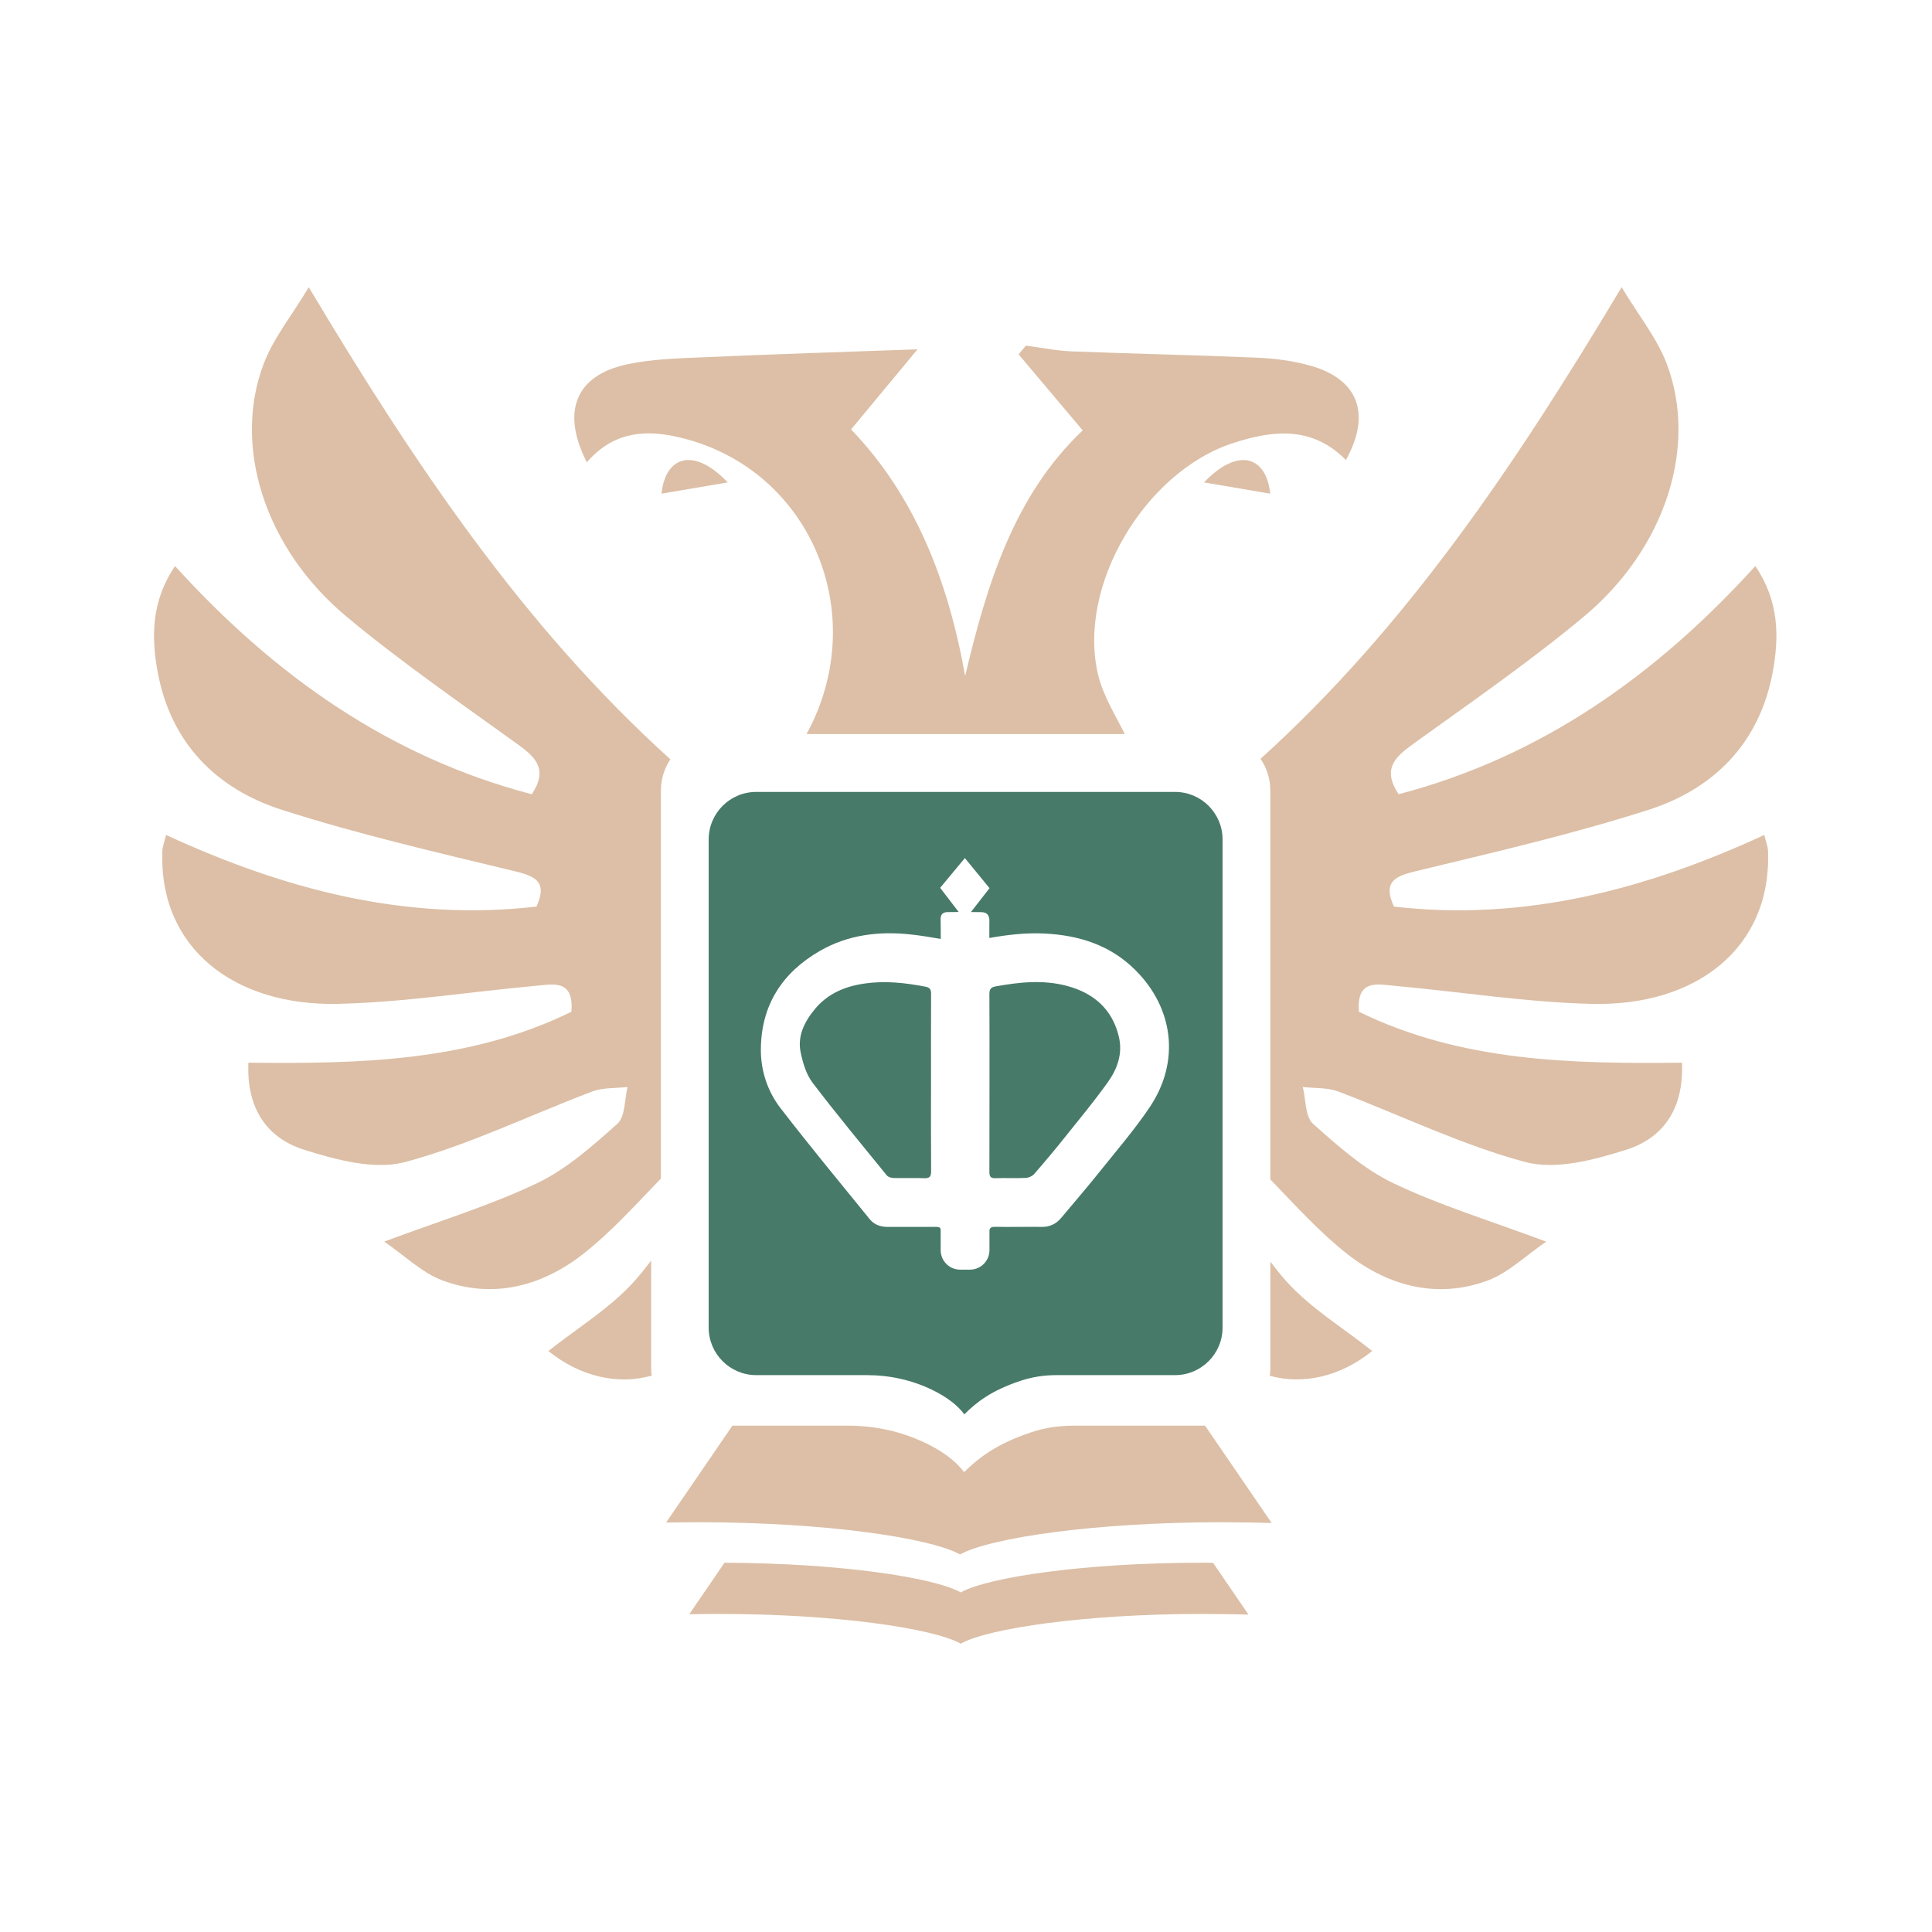 <svg width="56" height="56" viewBox="0 0 56 56" fill="none" xmlns="http://www.w3.org/2000/svg">
<path d="M23.557 31.389C24.251 32.3 24.983 33.183 25.707 34.072C25.746 34.119 25.836 34.143 25.904 34.145C26.198 34.152 26.492 34.139 26.786 34.151C26.95 34.158 26.99 34.099 26.989 33.943C26.982 33.09 26.986 32.237 26.986 31.384C26.986 30.524 26.984 29.666 26.988 28.807C26.988 28.685 26.959 28.625 26.824 28.599C26.244 28.488 25.664 28.423 25.075 28.506C24.504 28.586 23.994 28.794 23.618 29.251C23.312 29.622 23.1 30.044 23.214 30.536C23.279 30.833 23.376 31.153 23.557 31.389Z" fill="#477A69"/>
<path d="M28.678 33.969C28.677 34.102 28.713 34.155 28.854 34.15C29.148 34.141 29.442 34.156 29.735 34.142C29.82 34.138 29.924 34.09 29.979 34.026C30.292 33.666 30.599 33.3 30.897 32.926C31.307 32.414 31.725 31.908 32.106 31.375C32.384 30.989 32.547 30.545 32.432 30.056C32.243 29.251 31.702 28.785 30.927 28.577C30.239 28.393 29.549 28.467 28.859 28.591C28.712 28.618 28.677 28.681 28.678 28.82C28.683 29.673 28.681 30.525 28.681 31.378C28.68 32.241 28.681 33.106 28.678 33.969Z" fill="#477A69"/>
<path d="M21.921 39.859H25.129C25.783 39.859 26.432 40 27.02 40.286C27.466 40.503 27.761 40.742 27.952 40.995C28.305 40.645 28.731 40.305 29.583 40.023C29.913 39.913 30.259 39.859 30.608 39.859H34.058C34.82 39.859 35.437 39.241 35.437 38.479V24.334C35.437 23.572 34.82 22.954 34.058 22.954H21.921C21.159 22.954 20.541 23.572 20.541 24.334V38.48C20.541 39.241 21.159 39.859 21.921 39.859ZM23.762 27.564C24.578 27.093 25.479 26.985 26.402 27.086C26.692 27.117 26.98 27.166 27.268 27.215C27.27 27.026 27.268 26.837 27.264 26.649C27.261 26.509 27.33 26.44 27.457 26.438C27.568 26.437 27.678 26.436 27.788 26.435C27.601 26.192 27.428 25.967 27.251 25.734C27.499 25.437 27.715 25.175 27.967 24.871C28.211 25.17 28.435 25.443 28.682 25.744C28.504 25.973 28.334 26.192 28.143 26.436C28.243 26.437 28.342 26.438 28.443 26.439C28.604 26.44 28.68 26.527 28.678 26.691C28.675 26.856 28.677 27.022 28.677 27.188C29.2 27.094 29.727 27.034 30.26 27.058C31.262 27.105 32.174 27.386 32.906 28.115C34.023 29.226 34.209 30.774 33.329 32.086C32.889 32.743 32.365 33.348 31.869 33.969C31.509 34.419 31.132 34.855 30.763 35.297C30.613 35.477 30.426 35.567 30.19 35.562C29.976 35.558 29.762 35.562 29.549 35.562C29.312 35.562 29.076 35.566 28.841 35.56C28.745 35.558 28.691 35.584 28.68 35.658V35.729C28.682 35.76 28.68 35.793 28.68 35.825V36.237C28.68 36.549 28.427 36.801 28.116 36.801H27.829C27.518 36.801 27.266 36.549 27.266 36.237V35.899C27.265 35.888 27.265 35.879 27.265 35.867C27.266 35.863 27.266 35.857 27.266 35.851V35.634C27.252 35.55 27.188 35.562 26.962 35.562C26.547 35.56 26.133 35.56 25.718 35.562C25.515 35.562 25.336 35.494 25.212 35.342C24.343 34.274 23.466 33.212 22.626 32.124C22.247 31.632 22.05 31.037 22.054 30.413C22.062 29.136 22.674 28.192 23.762 27.564Z" fill="#477A69"/>
<path d="M37.279 37.132C37.118 36.952 36.969 36.762 36.822 36.57V39.688C36.822 39.753 36.81 39.815 36.803 39.877C37.769 40.146 38.854 39.902 39.775 39.159C38.932 38.489 37.985 37.919 37.279 37.132Z" fill="#DCBFA6"/>
<path d="M41.004 25.26C43.275 24.711 45.559 24.186 47.781 23.474C49.68 22.866 50.996 21.541 51.38 19.499C51.573 18.466 51.572 17.427 50.879 16.408C48.002 19.575 44.674 21.938 40.54 23.021C40.054 22.29 40.436 21.942 40.958 21.566C42.624 20.364 44.322 19.194 45.899 17.881C48.274 15.905 49.223 12.937 48.308 10.536C48.027 9.8 47.505 9.158 47.004 8.324C43.956 13.422 40.788 18.151 36.538 21.994C36.716 22.256 36.821 22.573 36.821 22.913V34.186C37.547 34.936 38.246 35.718 39.06 36.355C40.235 37.273 41.657 37.664 43.13 37.113C43.721 36.892 44.211 36.404 44.817 35.99C43.178 35.377 41.735 34.94 40.39 34.297C39.53 33.887 38.778 33.216 38.058 32.573C37.827 32.366 37.854 31.87 37.762 31.507C38.106 31.547 38.475 31.519 38.789 31.638C40.597 32.321 42.353 33.184 44.209 33.681C45.097 33.92 46.207 33.619 47.14 33.325C48.218 32.985 48.813 32.124 48.752 30.802C45.545 30.839 42.352 30.776 39.39 29.327C39.311 28.365 39.938 28.53 40.45 28.577C42.349 28.75 44.245 29.053 46.146 29.098C49.16 29.169 51.355 27.481 51.247 24.666C51.242 24.533 51.187 24.4 51.14 24.202C47.707 25.783 44.198 26.713 40.403 26.278C40.1 25.603 40.372 25.412 41.004 25.26Z" fill="#DCBFA6"/>
<path d="M19.157 34.161V22.914C19.157 22.578 19.258 22.268 19.431 22.009C15.173 18.163 12 13.429 8.95 8.325C8.449 9.159 7.928 9.801 7.646 10.537C6.73 12.938 7.678 15.908 10.055 17.882C11.632 19.195 13.329 20.364 14.995 21.566C15.517 21.943 15.9 22.29 15.414 23.022C11.28 21.938 7.951 19.576 5.074 16.408C4.382 17.428 4.381 18.467 4.574 19.499C4.958 21.543 6.274 22.866 8.172 23.474C10.395 24.186 12.678 24.711 14.95 25.26C15.582 25.412 15.854 25.603 15.55 26.278C11.755 26.713 8.246 25.783 4.813 24.202C4.766 24.399 4.712 24.532 4.706 24.666C4.599 27.48 6.793 29.169 9.806 29.097C11.708 29.053 13.603 28.75 15.502 28.577C16.015 28.53 16.642 28.365 16.562 29.327C13.601 30.776 10.407 30.838 7.201 30.802C7.139 32.124 7.735 32.985 8.813 33.325C9.747 33.62 10.856 33.92 11.744 33.682C13.6 33.185 15.355 32.322 17.163 31.639C17.477 31.519 17.846 31.547 18.19 31.507C18.099 31.871 18.127 32.366 17.895 32.573C17.175 33.217 16.422 33.888 15.563 34.297C14.217 34.94 12.773 35.377 11.136 35.989C11.742 36.403 12.232 36.892 12.822 37.112C14.296 37.664 15.718 37.272 16.892 36.355C17.716 35.712 18.422 34.92 19.157 34.161Z" fill="#DCBFA6"/>
<path d="M18.873 36.54C18.718 36.743 18.56 36.943 18.391 37.132C17.686 37.919 16.739 38.49 15.895 39.16C16.823 39.909 17.919 40.15 18.892 39.872C18.885 39.81 18.874 39.752 18.874 39.688V36.54H18.873Z" fill="#DCBFA6"/>
<path d="M34.899 13.983C35.52 14.088 36.143 14.194 36.818 14.309C36.702 13.203 35.868 12.963 34.899 13.983Z" fill="#DCBFA6"/>
<path d="M19.174 14.309C19.849 14.194 20.473 14.088 21.093 13.983C20.125 12.962 19.291 13.202 19.174 14.309Z" fill="#DCBFA6"/>
<path d="M19.559 12.648C23.431 13.464 25.305 17.747 23.378 21.277H32.604C32.319 20.712 31.985 20.178 31.839 19.597C31.192 17.024 33.169 13.679 35.743 12.842C36.926 12.457 38.045 12.354 39.012 13.334C39.757 11.988 39.369 10.981 37.957 10.592C37.464 10.456 36.941 10.389 36.427 10.367C34.64 10.29 32.852 10.255 31.065 10.185C30.62 10.167 30.179 10.076 29.736 10.018C29.666 10.103 29.596 10.187 29.525 10.271C30.128 10.986 30.73 11.7 31.383 12.475C29.397 14.356 28.604 16.932 27.975 19.596C27.488 16.835 26.511 14.36 24.669 12.447C25.354 11.622 25.958 10.894 26.595 10.125C24.411 10.204 22.43 10.265 20.451 10.353C19.677 10.387 18.888 10.402 18.139 10.569C16.678 10.895 16.264 11.943 17.01 13.4C17.729 12.568 18.591 12.443 19.559 12.648Z" fill="#DCBFA6"/>
<path d="M34.83 45.296C31.474 45.296 28.655 45.71 27.847 46.156C27.05 45.715 24.295 45.307 21 45.297L19.979 46.789C20.268 46.784 20.563 46.781 20.863 46.781C24.219 46.781 27.04 47.194 27.847 47.642C28.655 47.194 31.475 46.781 34.83 46.781C35.295 46.781 35.748 46.787 36.188 46.799L35.16 45.297C35.051 45.297 34.941 45.296 34.83 45.296Z" fill="#DCBFA6"/>
<path d="M31.094 41.324C30.991 41.324 30.888 41.328 30.785 41.337C30.477 41.36 30.173 41.421 29.88 41.519C29.802 41.544 29.733 41.571 29.66 41.597C28.8 41.916 28.336 42.286 27.95 42.667C27.949 42.668 27.947 42.67 27.946 42.671C27.89 42.598 27.828 42.525 27.757 42.454C27.544 42.242 27.258 42.04 26.878 41.851C26.877 41.85 26.876 41.849 26.874 41.848C26.844 41.834 26.814 41.821 26.783 41.807C26.782 41.806 26.781 41.806 26.78 41.805C26.439 41.646 26.082 41.524 25.718 41.445C25.714 41.444 25.71 41.444 25.706 41.443C25.528 41.404 25.347 41.374 25.165 41.355C24.978 41.335 24.788 41.324 24.598 41.324H21.229L19.307 44.132C19.621 44.127 19.941 44.123 20.266 44.123C23.898 44.123 26.952 44.572 27.827 45.056C28.702 44.572 31.756 44.123 35.389 44.123C35.892 44.123 36.383 44.131 36.859 44.144L34.93 41.324H31.094V41.324Z" fill="#DCBFA6"/>
</svg>
